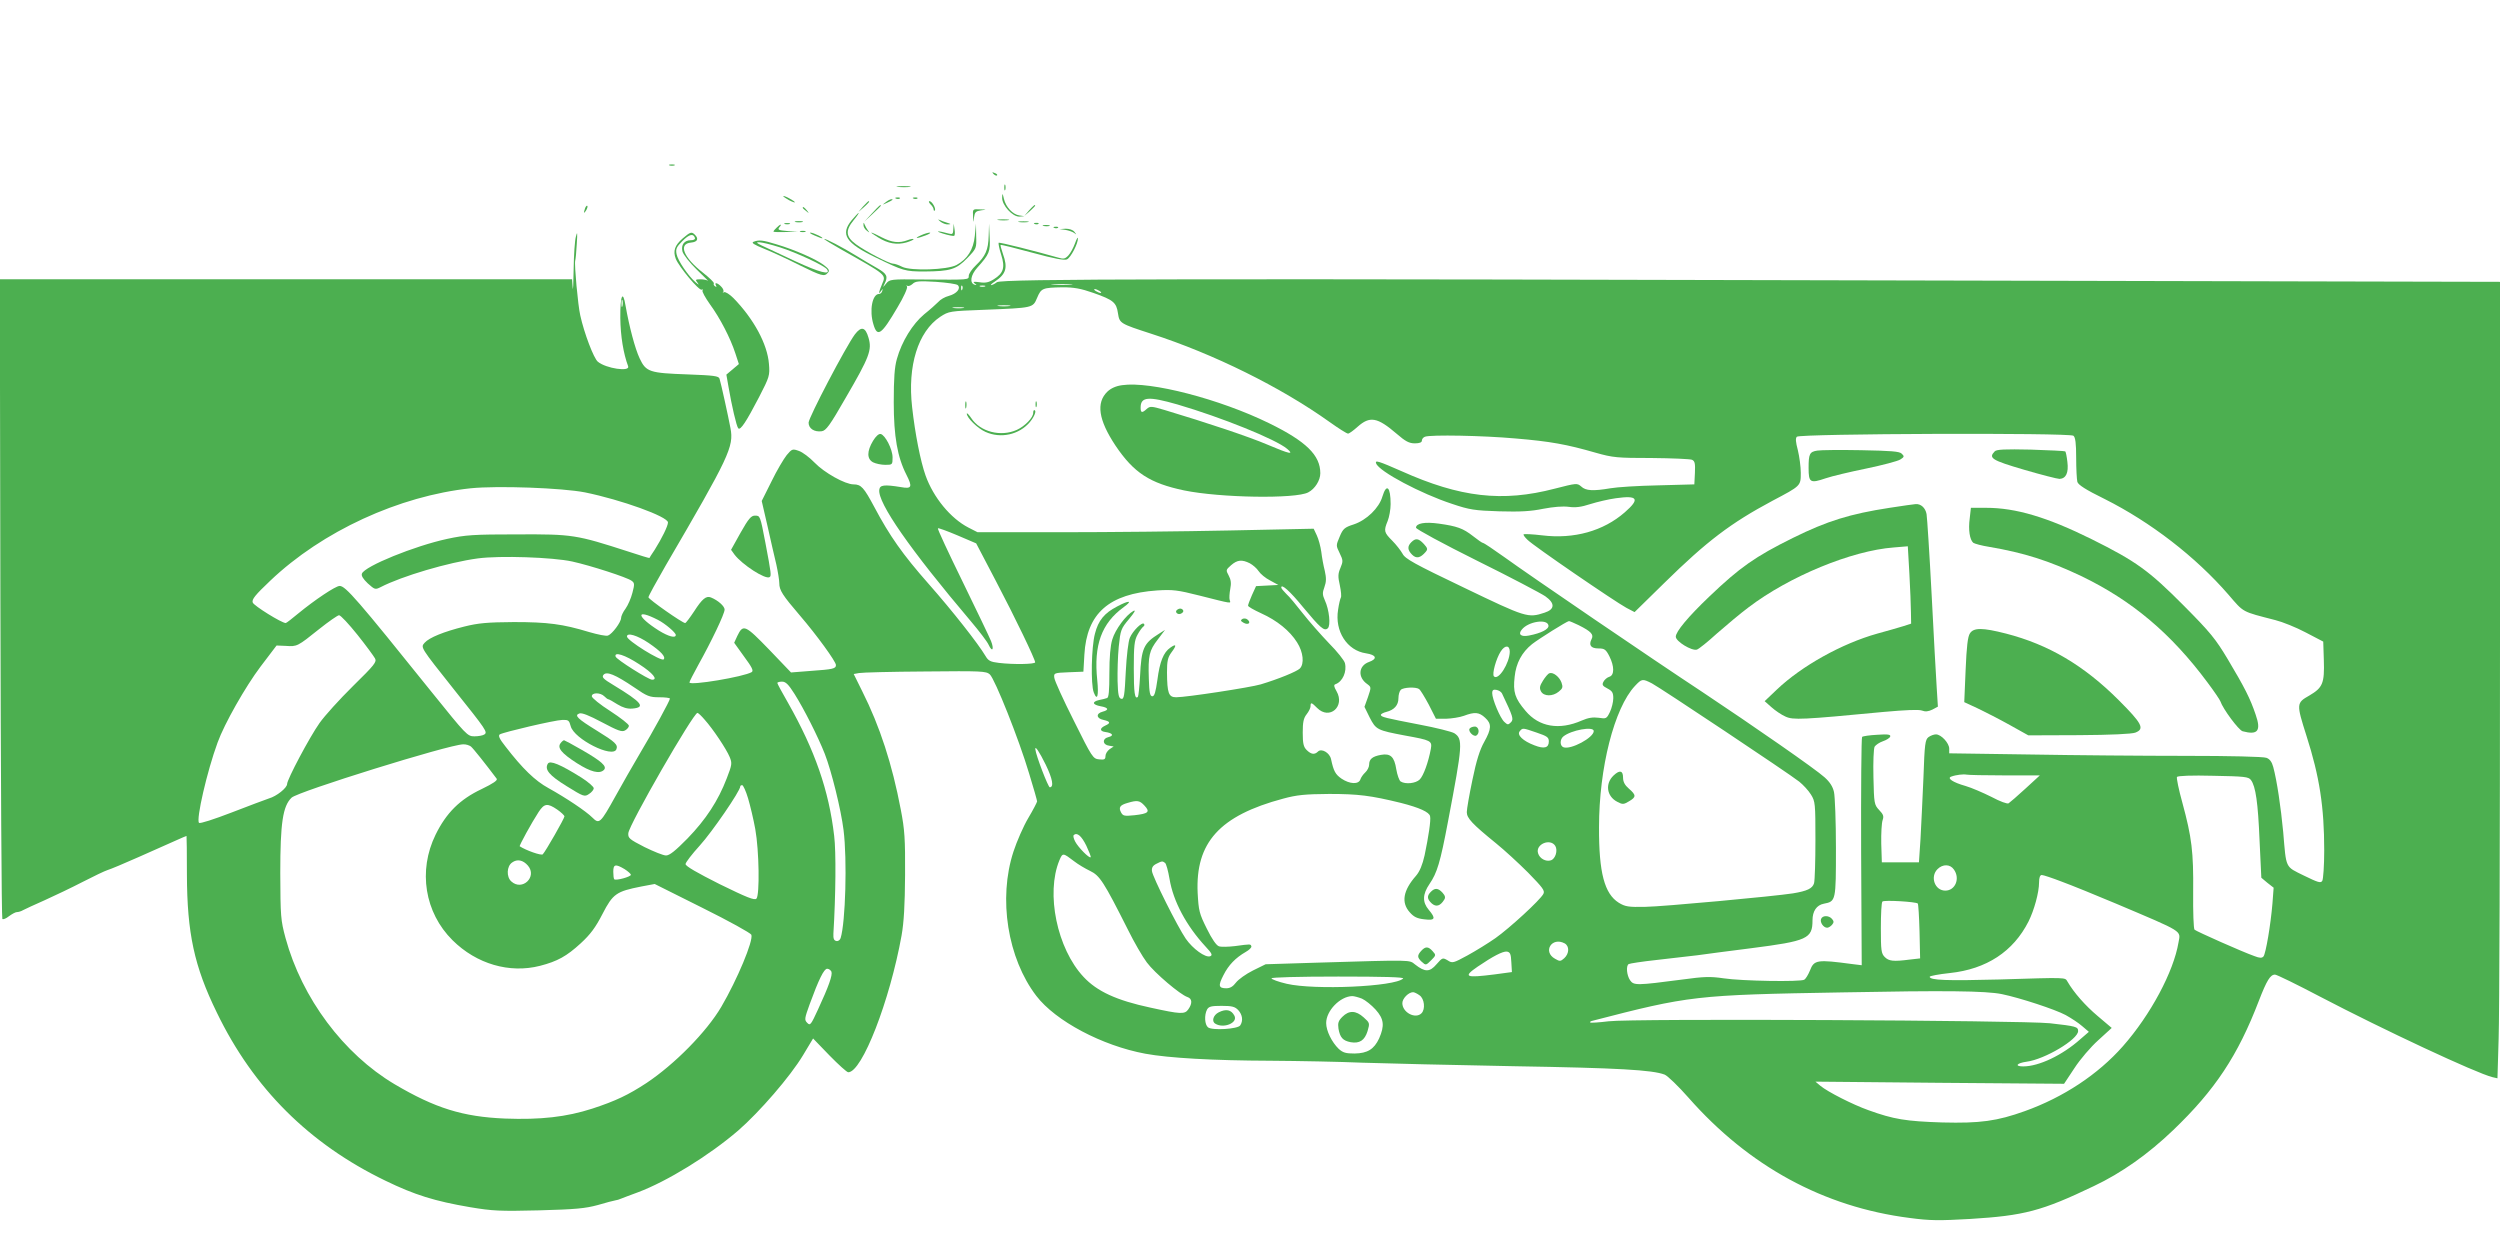 <?xml version="1.0" standalone="no"?>
<!DOCTYPE svg PUBLIC "-//W3C//DTD SVG 20010904//EN"
 "http://www.w3.org/TR/2001/REC-SVG-20010904/DTD/svg10.dtd">
<svg version="1.0" xmlns="http://www.w3.org/2000/svg"
 width="1280pt" height="640pt" viewBox="0 0 1280 640"
 preserveAspectRatio="xMidYMid meet">
<g transform="translate(0,640) scale(0.1,-0.1)"
fill="#4caf50" stroke="none">
<path d="M3428 5553 c6 -2 18 -2 25 0 6 3 1 5 -13 5 -14 0 -19 -2 -12 -5z"/>
<path d="M5087 5509 c7 -7 15 -10 18 -7 3 3 -2 9 -12 12 -14 6 -15 5 -6 -5z"/>
<path d="M5142 5440 c0 -14 2 -19 5 -12 2 6 2 18 0 25 -3 6 -5 1 -5 -13z"/>
<path d="M4598 5443 c18 -2 45 -2 60 0 15 2 0 4 -33 4 -33 0 -45 -2 -27 -4z"/>
<path d="M5131 5388 c-1 -39 53 -98 88 -97 l26 2 -26 4 c-34 5 -69 43 -79 85
-7 31 -8 31 -9 6z"/>
<path d="M4010 5396 c0 -3 14 -12 30 -21 17 -9 30 -13 30 -11 0 3 -13 12 -30
21 -16 9 -30 13 -30 11z"/>
<path d="M4588 5383 c7 -3 16 -2 19 1 4 3 -2 6 -13 5 -11 0 -14 -3 -6 -6z"/>
<path d="M4678 5383 c7 -3 16 -2 19 1 4 3 -2 6 -13 5 -11 0 -14 -3 -6 -6z"/>
<path d="M4534 5364 c-18 -14 -18 -14 6 -3 31 14 36 19 24 19 -6 0 -19 -7 -30
-16z"/>
<path d="M4419 5343 l-24 -28 28 24 c25 23 32 31 24 31 -2 0 -14 -12 -28 -27z"/>
<path d="M4764 5354 c9 -8 16 -20 16 -26 0 -6 3 -9 6 -6 8 9 -14 48 -27 48 -6
0 -3 -7 5 -16z"/>
<path d="M2996 5335 c-9 -26 -7 -32 5 -12 6 10 9 21 6 23 -2 3 -7 -2 -11 -11z"/>
<path d="M4465 5308 l-40 -43 43 40 c23 21 42 40 42 42 0 8 -9 0 -45 -39z"/>
<path d="M5269 5323 l-24 -28 28 24 c15 14 27 26 27 28 0 8 -8 1 -31 -24z"/>
<path d="M4110 5336 c0 -2 8 -10 18 -17 15 -13 16 -12 3 4 -13 16 -21 21 -21
13z"/>
<path d="M4982 5293 c1 -37 1 -37 5 -6 4 27 9 32 36 36 31 4 31 4 -5 5 -38 2
-38 2 -36 -35z"/>
<path d="M4361 5273 c-60 -73 -32 -117 124 -192 140 -68 149 -71 248 -71 133
1 163 10 220 69 47 49 47 50 45 113 l-1 63 -6 -63 c-7 -70 -38 -119 -94 -149
-48 -25 -234 -31 -278 -9 -17 9 -38 16 -46 16 -20 0 -141 63 -190 99 -53 39
-56 70 -12 124 17 20 28 37 25 37 -2 0 -18 -17 -35 -37z"/>
<path d="M4814 5266 c11 -9 29 -16 40 -15 17 1 16 2 -6 9 -14 4 -32 11 -40 15
-7 3 -4 -1 6 -9z"/>
<path d="M5113 5273 c15 -2 37 -2 50 0 12 2 0 4 -28 4 -27 0 -38 -2 -22 -4z"/>
<path d="M4073 5263 c9 -2 25 -2 35 0 9 3 1 5 -18 5 -19 0 -27 -2 -17 -5z"/>
<path d="M5218 5263 c12 -2 32 -2 45 0 12 2 2 4 -23 4 -25 0 -35 -2 -22 -4z"/>
<path d="M4018 5253 c6 -2 18 -2 25 0 6 3 1 5 -13 5 -14 0 -19 -2 -12 -5z"/>
<path d="M4421 5249 c-1 -9 7 -23 17 -30 15 -12 16 -12 6 1 -6 8 -14 22 -17
30 -5 13 -6 12 -6 -1z"/>
<path d="M5298 5253 c7 -3 16 -2 19 1 4 3 -2 6 -13 5 -11 0 -14 -3 -6 -6z"/>
<path d="M3976 5234 c-9 -8 -16 -17 -16 -20 0 -2 28 -3 63 -2 l62 2 -53 3
c-45 4 -52 6 -42 19 17 19 5 18 -14 -2z"/>
<path d="M4881 5226 c-1 -24 -4 -27 -23 -22 -53 15 -78 15 -30 0 29 -9 55 -14
58 -11 3 3 4 18 1 34 l-4 28 -2 -29z"/>
<path d="M5062 5192 c-2 -72 -16 -103 -66 -151 -20 -19 -36 -43 -36 -53 0 -21
5 -21 -235 -19 -165 2 -170 1 -188 -21 -18 -22 -18 -22 -8 -1 19 38 12 51 -36
79 -27 15 -75 44 -108 64 -68 42 -165 93 -165 86 0 -2 37 -25 83 -51 241 -136
234 -130 213 -180 -18 -43 -20 -56 -5 -35 9 13 10 13 6 0 -2 -8 -9 -15 -16
-15 -35 0 -51 -85 -29 -156 20 -68 41 -53 123 87 32 53 53 100 49 107 -4 6 -3
9 1 4 5 -4 17 0 27 9 15 15 33 16 120 11 56 -4 106 -11 112 -17 17 -17 -6 -44
-46 -55 -20 -5 -44 -19 -54 -31 -11 -11 -43 -40 -72 -63 -59 -49 -115 -139
-140 -229 -12 -42 -16 -99 -16 -222 0 -175 19 -281 65 -371 32 -63 27 -73 -28
-63 -86 14 -108 11 -111 -13 -10 -66 158 -307 468 -673 44 -52 86 -107 92
-122 19 -40 29 -23 12 20 -8 20 -74 157 -146 305 -72 147 -129 269 -126 272 2
3 48 -14 100 -36 l96 -41 100 -191 c102 -194 202 -403 202 -418 0 -10 -111
-12 -186 -3 -43 5 -54 11 -68 35 -38 64 -170 232 -291 369 -134 152 -200 246
-279 395 -53 99 -67 115 -106 115 -43 0 -150 60 -199 111 -26 27 -62 54 -80
60 -33 12 -36 11 -63 -21 -15 -19 -51 -79 -78 -135 l-50 -100 30 -130 c16 -71
36 -160 45 -196 8 -37 15 -80 15 -95 0 -36 16 -61 106 -166 85 -99 184 -235
184 -253 0 -19 -16 -22 -128 -30 l-102 -8 -112 117 c-123 127 -133 132 -163
70 l-16 -35 51 -71 c40 -54 49 -72 39 -79 -39 -24 -319 -71 -319 -53 0 5 21
45 45 89 67 120 135 262 135 284 0 17 -33 47 -70 62 -24 10 -45 -7 -86 -71
-22 -33 -42 -60 -46 -60 -14 0 -188 122 -188 132 0 6 40 79 88 162 327 560
350 609 332 704 -11 59 -49 232 -56 253 -4 14 -29 17 -162 22 -196 7 -214 12
-247 82 -24 51 -53 162 -72 269 -14 85 -28 53 -27 -62 1 -93 16 -183 40 -247
12 -30 -113 -12 -155 23 -21 17 -70 146 -90 237 -12 51 -31 262 -26 280 2 6 6
44 8 85 4 59 3 68 -4 40 -6 -19 -11 -96 -12 -170 -1 -74 -3 -116 -5 -92 l-3
42 -1465 0 -1465 0 3 -1634 c2 -899 6 -1637 10 -1641 4 -4 19 2 34 14 15 11
33 21 40 21 8 0 22 4 32 10 9 5 59 28 111 51 51 23 139 65 195 94 56 29 113
56 126 60 14 4 86 34 160 67 74 33 159 71 189 84 29 13 54 24 56 24 1 0 2 -89
2 -198 1 -299 37 -469 153 -706 188 -389 474 -673 863 -861 150 -73 253 -105
435 -136 114 -19 151 -21 352 -16 188 5 237 10 300 27 41 12 82 23 90 24 8 1
22 5 30 9 8 3 46 18 85 32 150 56 365 188 515 317 109 95 266 276 332 386 l51
85 84 -87 c46 -47 89 -86 96 -86 71 0 213 367 273 700 12 68 17 156 18 310 1
185 -2 232 -22 335 -44 232 -107 426 -197 605 l-44 89 27 5 c15 3 167 7 338 8
290 3 313 2 332 -15 26 -24 149 -332 201 -507 23 -74 41 -139 41 -143 0 -4
-20 -43 -45 -85 -25 -42 -59 -120 -76 -172 -79 -241 -30 -547 117 -739 99
-129 337 -255 558 -296 119 -22 346 -35 641 -36 143 -1 355 -5 470 -10 116 -4
464 -12 775 -18 537 -9 710 -19 773 -43 15 -6 70 -59 122 -118 309 -351 692
-560 1133 -616 104 -14 151 -14 310 -5 275 17 365 40 632 168 142 67 280 165
407 287 214 205 331 382 438 661 41 106 59 135 83 135 9 0 113 -51 231 -113
321 -168 798 -391 882 -412 l26 -6 6 203 c4 112 7 1029 7 2039 l0 1836 -2582
6 c-4186 11 -5091 10 -5114 -8 -10 -8 -23 -14 -29 -15 -5 0 2 8 18 18 58 39
68 70 42 142 -8 24 -14 45 -12 46 2 2 75 -16 163 -40 113 -31 164 -40 177 -34
20 10 57 82 56 108 0 8 -7 -3 -15 -26 -8 -22 -23 -50 -34 -62 -17 -18 -25 -19
-52 -11 -119 34 -301 80 -305 76 -2 -3 3 -30 13 -61 21 -66 12 -95 -38 -126
-25 -16 -43 -20 -73 -15 -30 4 -36 3 -25 -6 12 -8 12 -10 1 -7 -28 8 -22 49
13 88 62 69 67 82 63 156 l-3 69 -2 -63z m421 -249 c-23 -2 -64 -2 -90 0 -26
2 -7 3 42 3 50 0 71 -1 48 -3z m-556 -25 c-3 -8 -6 -5 -6 6 -1 11 2 17 5 13 3
-3 4 -12 1 -19z m116 15 c-7 -2 -19 -2 -25 0 -7 3 -2 5 12 5 14 0 19 -2 13 -5z
m556 -33 c102 -36 117 -49 125 -104 8 -52 11 -53 171 -105 319 -103 664 -274
913 -452 45 -32 87 -59 94 -59 6 0 28 16 49 35 63 56 101 49 200 -36 45 -39
64 -49 93 -49 24 0 36 5 36 14 0 8 7 17 16 20 29 11 297 6 464 -9 178 -15 261
-30 410 -73 88 -25 110 -27 285 -27 105 -1 198 -5 208 -9 15 -7 17 -19 15 -67
l-3 -59 -185 -5 c-102 -2 -212 -9 -245 -15 -88 -15 -126 -13 -149 9 -21 18
-23 18 -136 -11 -268 -70 -484 -45 -785 90 -116 51 -137 58 -129 39 15 -41
230 -155 389 -207 89 -30 115 -34 242 -38 107 -3 161 0 224 13 53 10 100 14
131 10 35 -5 64 -1 110 14 35 11 94 25 131 30 113 16 125 -3 46 -72 -110 -96
-260 -138 -423 -118 -50 6 -92 8 -95 5 -3 -2 6 -15 20 -28 29 -30 447 -316
506 -348 l42 -22 153 150 c217 213 338 305 553 420 146 77 145 76 145 143 0
31 -7 83 -15 116 -11 42 -13 61 -5 69 16 16 1397 21 1416 5 10 -8 14 -39 14
-113 0 -55 3 -111 6 -123 4 -15 42 -40 140 -88 235 -118 465 -295 634 -490 80
-93 66 -85 240 -130 36 -9 106 -37 155 -63 l90 -47 3 -94 c4 -120 -6 -142 -74
-182 -67 -38 -67 -42 -15 -206 67 -209 91 -364 91 -588 0 -77 -5 -147 -10
-155 -8 -13 -22 -8 -94 27 -97 48 -90 33 -106 223 -12 126 -32 263 -51 333 -7
26 -18 41 -35 47 -15 6 -190 10 -412 10 -213 0 -573 3 -799 7 l-413 6 0 24 c0
28 -41 73 -68 73 -10 0 -27 -6 -38 -14 -17 -13 -20 -33 -26 -208 -5 -106 -11
-247 -15 -313 l-8 -120 -95 0 -95 0 -3 96 c-1 52 2 106 7 120 7 20 4 29 -18
52 -25 27 -26 33 -29 167 -2 79 1 147 6 157 6 9 25 22 43 28 18 6 35 17 37 24
3 10 -11 13 -66 9 -39 -2 -74 -7 -78 -11 -4 -4 -6 -269 -5 -588 l3 -581 -49 6
c-179 24 -195 22 -216 -33 -9 -22 -22 -43 -29 -47 -18 -12 -322 -7 -413 7 -68
10 -101 9 -210 -6 -236 -31 -250 -31 -269 -4 -17 25 -22 74 -7 83 5 3 69 13
143 21 73 8 167 19 208 24 41 6 165 22 275 36 289 37 315 49 315 143 0 47 21
78 58 85 62 12 62 14 62 285 0 136 -5 265 -10 287 -6 27 -21 51 -48 75 -46 42
-363 262 -626 437 -254 167 -886 598 -1013 690 -56 40 -105 73 -110 73 -4 0
-27 16 -51 35 -51 40 -82 51 -175 64 -72 10 -117 2 -117 -21 0 -7 140 -83 311
-168 172 -85 329 -168 351 -183 51 -36 49 -67 -4 -84 -85 -28 -94 -25 -412
128 -255 122 -302 148 -315 174 -9 16 -33 47 -53 67 -42 42 -44 50 -23 101 8
20 15 59 15 86 0 89 -21 108 -42 39 -17 -59 -81 -121 -147 -143 -47 -15 -55
-22 -72 -63 -19 -45 -19 -45 0 -84 18 -37 18 -42 4 -76 -13 -30 -13 -45 -3
-89 6 -29 9 -57 5 -63 -3 -5 -10 -33 -14 -62 -18 -110 46 -209 143 -223 53 -8
60 -28 16 -44 -55 -19 -60 -79 -9 -114 20 -15 20 -16 3 -66 l-18 -50 27 -55
c32 -62 38 -65 181 -92 133 -24 139 -27 132 -68 -13 -70 -38 -138 -57 -157
-20 -20 -73 -26 -98 -10 -7 5 -17 33 -22 62 -10 65 -30 83 -79 74 -44 -8 -60
-22 -60 -50 0 -12 -9 -30 -20 -40 -11 -10 -22 -26 -25 -36 -9 -26 -54 -24 -96
4 -32 22 -41 39 -54 100 -7 33 -49 57 -67 39 -17 -17 -35 -15 -58 8 -16 16
-20 33 -20 89 0 53 4 74 20 94 11 14 20 32 20 41 0 22 5 20 34 -9 63 -63 144
8 99 86 -14 24 -15 33 -5 36 36 13 59 64 48 108 -3 13 -40 60 -82 102 -41 43
-102 112 -134 153 -32 41 -69 86 -84 99 -14 14 -26 28 -26 33 0 21 45 -19 111
-100 89 -107 109 -125 127 -109 16 13 8 95 -15 144 -12 27 -13 38 -2 67 10 28
10 46 2 83 -7 27 -15 71 -18 98 -4 28 -14 65 -23 84 l-16 34 -430 -9 c-237 -5
-624 -9 -861 -9 l-430 0 -47 24 c-91 47 -179 154 -219 266 -26 73 -54 215 -69
351 -24 211 30 386 144 462 45 29 47 29 228 36 248 10 246 9 268 61 21 50 28
52 130 54 59 0 93 -6 159 -29z m31 10 c8 -5 11 -10 5 -10 -5 0 -17 5 -25 10
-8 5 -10 10 -5 10 6 0 17 -5 25 -10z m-2443 -77 c-3 -10 -5 -4 -5 12 0 17 2
24 5 18 2 -7 2 -21 0 -30z m1981 0 c-16 -2 -40 -2 -55 0 -16 2 -3 4 27 4 30 0
43 -2 28 -4z m-235 -10 c-13 -2 -35 -2 -50 0 -16 2 -5 4 22 4 28 0 40 -2 28
-4z m-1938 -944 c186 -38 425 -124 425 -154 0 -18 -31 -81 -68 -140 -15 -22
-27 -41 -27 -42 -1 -1 -48 13 -105 32 -272 88 -288 90 -570 89 -226 0 -267 -3
-360 -23 -167 -36 -423 -140 -437 -178 -4 -11 6 -27 30 -50 36 -32 38 -33 66
-19 108 56 348 127 498 147 113 15 383 6 483 -16 95 -21 280 -81 303 -98 16
-11 17 -17 5 -62 -7 -28 -23 -64 -35 -81 -13 -17 -23 -39 -23 -48 0 -21 -45
-82 -67 -90 -9 -4 -52 5 -97 18 -135 41 -211 51 -386 51 -135 -1 -181 -5 -253
-23 -104 -26 -179 -56 -203 -83 -21 -24 -23 -21 151 -240 167 -209 173 -218
154 -230 -8 -5 -30 -9 -50 -9 -36 0 -41 6 -220 228 -379 472 -440 542 -470
542 -21 0 -128 -72 -212 -141 -32 -27 -61 -49 -64 -49 -21 0 -164 89 -169 105
-6 16 13 39 90 112 266 253 659 434 1026 473 138 14 468 2 585 -21z m3404
-363 c15 -8 36 -26 45 -40 9 -14 35 -36 59 -48 l42 -23 -57 -3 -57 -3 -21 -46
c-11 -25 -20 -49 -20 -54 0 -5 30 -22 67 -39 82 -37 147 -90 184 -149 32 -50
38 -110 14 -134 -15 -15 -110 -54 -200 -81 -54 -16 -381 -66 -433 -66 -39 0
-46 21 -47 127 0 59 4 77 23 103 28 37 25 46 -6 24 -35 -24 -54 -72 -66 -164
-9 -63 -15 -85 -26 -85 -12 0 -16 19 -18 90 -4 119 2 144 46 201 l37 49 -30
-19 c-80 -50 -91 -74 -98 -219 -3 -55 -8 -101 -11 -105 -16 -15 -21 21 -21
146 0 115 3 143 19 172 10 19 24 38 30 42 6 4 7 10 3 14 -10 11 -57 -36 -72
-71 -8 -17 -17 -95 -21 -173 -6 -124 -9 -143 -23 -140 -13 3 -17 20 -19 90 -1
47 1 127 6 177 9 86 11 92 53 142 28 34 36 48 22 41 -38 -21 -93 -95 -108
-146 -10 -32 -15 -93 -15 -173 0 -90 -3 -125 -12 -127 -7 -3 -25 -7 -40 -10
-39 -9 -35 -24 7 -32 41 -7 45 -19 10 -28 -35 -9 -32 -35 5 -42 35 -8 38 -16
9 -29 -30 -14 -29 -29 1 -33 37 -5 45 -19 15 -26 -33 -8 -30 -40 4 -44 l23 -4
-21 -14 c-12 -9 -21 -24 -21 -35 0 -17 -6 -20 -32 -17 -32 3 -36 9 -130 198
-54 107 -99 206 -100 220 -3 24 -1 25 73 28 l76 3 5 87 c12 212 126 312 373
329 80 5 104 2 215 -26 174 -44 162 -42 156 -23 -3 9 -1 35 3 57 6 29 3 48 -8
68 -15 28 -15 29 12 53 32 28 56 30 96 10z m-3030 -290 c37 -19 91 -65 91 -77
0 -18 -37 -8 -86 22 -117 74 -122 115 -5 55z m-1539 -76 c44 -55 84 -110 90
-121 10 -18 -2 -33 -113 -142 -68 -67 -145 -152 -171 -189 -51 -72 -166 -289
-166 -312 0 -20 -54 -63 -93 -74 -18 -6 -103 -38 -191 -72 -91 -35 -162 -58
-167 -53 -16 16 41 264 95 411 35 97 143 287 220 389 l82 108 48 -2 c57 -4 59
-3 170 86 49 39 95 71 102 71 8 0 50 -45 94 -100z m6098 48 c4 -19 -37 -40
-100 -52 -41 -8 -57 6 -36 31 33 41 130 56 136 21z m155 1 c64 -32 78 -48 66
-71 -16 -31 -4 -48 35 -48 31 0 38 -5 56 -40 26 -52 26 -97 0 -105 -11 -3 -25
-15 -30 -25 -9 -16 -5 -22 20 -35 25 -13 30 -22 30 -50 0 -19 -8 -51 -17 -70
-17 -35 -19 -36 -58 -30 -29 4 -54 0 -86 -14 -116 -51 -219 -33 -288 49 -55
65 -65 96 -56 175 7 70 37 125 89 167 36 28 178 117 189 118 4 0 27 -10 50
-21z m-4762 -91 c63 -43 89 -71 77 -84 -13 -12 -188 97 -188 117 0 22 53 6
111 -33z m4409 -45 c-1 -58 -58 -149 -81 -126 -11 11 11 91 35 128 22 34 46
32 46 -2z m-4457 -64 c70 -45 98 -80 65 -79 -19 1 -181 103 -186 118 -9 27 48
9 121 -39z m-25 -119 c65 -45 78 -50 127 -50 30 0 55 -3 55 -7 0 -10 -85 -166
-155 -283 -34 -58 -90 -155 -124 -217 -77 -139 -83 -144 -118 -109 -33 33
-135 101 -225 151 -68 37 -133 100 -220 213 -32 40 -38 56 -29 62 21 12 281
73 320 74 31 1 35 -2 43 -32 17 -66 216 -166 234 -118 9 23 -6 37 -100 95 -99
61 -117 78 -90 88 13 5 50 -10 116 -45 81 -43 102 -51 118 -42 11 6 20 17 20
24 0 8 -43 41 -95 75 -52 33 -95 68 -95 76 0 20 44 20 64 0 8 -8 17 -15 20
-15 4 0 25 -12 47 -26 28 -17 51 -24 76 -22 71 6 51 31 -97 121 -52 31 -60 40
-50 52 16 19 59 2 158 -65z m5210 21 c42 -22 698 -459 754 -503 20 -16 47 -45
60 -66 22 -35 23 -46 23 -232 0 -107 -3 -207 -7 -222 -8 -27 -35 -40 -108 -52
-95 -15 -668 -68 -755 -69 -88 -2 -104 1 -137 21 -73 46 -102 153 -101 387 0
303 78 610 184 723 35 37 38 38 87 13z m-4390 -54 c48 -76 120 -218 155 -307
34 -87 83 -285 96 -390 19 -151 10 -473 -15 -553 -3 -10 -13 -17 -22 -15 -13
3 -16 13 -15 38 12 196 14 420 4 500 -27 233 -99 439 -236 681 -30 52 -55 98
-55 102 0 4 11 7 24 7 19 0 33 -14 64 -63z m3198 25 c6 -4 28 -40 49 -79 l37
-73 52 0 c28 1 69 7 91 15 56 21 78 19 109 -10 34 -31 33 -56 -5 -124 -22 -39
-40 -95 -60 -193 -16 -76 -29 -151 -29 -166 0 -31 27 -60 150 -160 41 -33 115
-101 164 -150 75 -77 87 -92 78 -109 -17 -32 -173 -175 -245 -226 -37 -26
-102 -66 -144 -89 -72 -39 -77 -41 -101 -25 -26 15 -27 14 -57 -20 -35 -41
-59 -41 -110 -1 -31 24 -5 24 -507 9 l-258 -8 -65 -32 c-36 -18 -75 -46 -87
-62 -15 -20 -30 -29 -49 -29 -40 0 -43 13 -15 67 26 52 62 89 114 119 18 10
31 23 29 29 -4 12 -3 12 -84 1 -34 -4 -71 -5 -82 -1 -13 4 -36 37 -62 90 -39
78 -42 92 -47 183 -12 258 112 396 438 483 70 19 111 23 235 24 149 0 213 -8
368 -46 94 -24 145 -47 149 -68 5 -20 -8 -104 -28 -200 -11 -49 -25 -83 -44
-105 -66 -75 -77 -137 -32 -187 21 -24 38 -32 75 -36 55 -7 60 4 22 49 -33 39
-32 79 4 132 39 57 55 109 95 321 75 394 77 421 32 451 -14 8 -93 28 -178 44
-176 34 -198 39 -198 50 0 4 12 11 28 15 40 10 62 34 62 70 0 17 5 36 12 43
13 13 77 16 94 4z m424 -22 c57 -119 61 -133 46 -148 -14 -14 -17 -14 -34 2
-21 19 -62 116 -62 148 0 14 6 19 21 16 12 -2 25 -10 29 -18z m-4082 -135 c43
-48 111 -150 128 -191 13 -32 12 -39 -15 -109 -44 -115 -107 -211 -201 -308
-63 -64 -92 -87 -110 -87 -14 0 -63 20 -110 43 -78 40 -85 46 -83 71 3 43 333
616 354 616 4 0 21 -16 37 -35z m4260 -66 c53 -18 62 -24 62 -45 0 -33 -23
-40 -74 -20 -58 22 -91 53 -75 72 15 18 14 18 87 -7z m292 8 c0 -34 -118 -97
-155 -83 -19 7 -19 40 -1 55 40 33 156 54 156 28z m-5749 -79 c13 -11 74 -88
132 -165 6 -8 -17 -24 -77 -53 -112 -53 -181 -122 -236 -234 -90 -184 -56
-398 87 -540 123 -122 292 -171 448 -131 89 23 136 49 208 115 50 46 76 81
112 151 53 103 71 115 198 140 l69 13 244 -122 c135 -67 247 -129 251 -138 11
-30 -72 -229 -154 -369 -76 -129 -239 -294 -383 -390 -93 -61 -158 -92 -277
-131 -133 -43 -265 -58 -448 -51 -215 9 -357 53 -565 176 -261 155 -474 440
-558 748 -25 93 -26 110 -27 333 0 257 13 343 58 386 32 31 803 271 878 273
14 1 32 -5 40 -11z m2943 -93 c35 -72 43 -115 21 -116 -8 -1 -71 163 -74 194
-3 23 20 -11 53 -78z m4909 -55 l181 0 -73 -67 c-41 -38 -80 -71 -87 -76 -7
-4 -43 9 -88 33 -42 21 -102 47 -133 56 -64 18 -97 40 -72 48 24 9 63 13 77
10 8 -2 95 -4 195 -4z m1262 -24 c24 -32 36 -116 44 -310 l9 -190 31 -26 32
-25 -6 -80 c-9 -109 -34 -257 -46 -272 -8 -9 -19 -9 -47 2 -60 21 -296 126
-306 135 -5 5 -8 91 -7 192 2 207 -7 280 -55 457 -19 68 -31 128 -28 133 4 6
76 9 186 6 161 -3 181 -5 193 -22z m-7695 -93 c11 -37 28 -108 37 -158 20
-111 23 -338 6 -356 -10 -10 -49 6 -188 74 -115 58 -175 92 -175 103 0 8 33
51 73 95 62 68 207 279 207 302 0 4 4 7 10 7 5 0 19 -30 30 -67z m2030 -38
c30 -32 20 -41 -52 -49 -51 -5 -58 -4 -68 14 -14 26 -6 38 33 49 50 15 62 13
87 -14z m-3007 -20 c20 -14 37 -30 37 -35 0 -10 -97 -180 -111 -194 -7 -8 -86
20 -118 41 -4 2 61 121 97 176 29 44 45 46 95 12z m2709 -185 c14 -30 25 -57
22 -59 -7 -7 -64 51 -79 80 -8 15 -11 29 -8 33 17 16 40 -3 65 -54z m2401 -1
c14 -23 1 -67 -23 -74 -25 -8 -57 9 -65 36 -15 46 62 79 88 38z m-2463 -79
c19 -15 56 -37 81 -49 50 -24 70 -55 194 -301 31 -63 75 -139 97 -168 40 -54
171 -165 208 -177 24 -8 26 -32 4 -63 -18 -26 -39 -25 -194 9 -173 37 -273 83
-342 157 -136 145 -194 428 -124 597 17 40 18 39 76 -5z m-2797 -22 c49 -57
-29 -132 -85 -81 -26 23 -24 78 4 97 26 19 56 13 81 -16z m3262 14 c6 -4 16
-41 23 -82 19 -115 86 -240 185 -347 33 -35 36 -44 23 -49 -24 -9 -89 38 -125
90 -42 61 -170 317 -173 346 -2 17 4 28 22 37 29 15 32 15 45 5z m-2767 -32
c17 -11 32 -24 32 -29 0 -10 -76 -31 -85 -23 -3 3 -5 20 -5 39 0 38 11 41 58
13z m6806 -2 c33 -46 7 -108 -44 -108 -54 0 -79 71 -40 110 27 27 65 26 84 -2z
m552 -62 c49 -18 175 -69 279 -113 349 -148 330 -136 319 -198 -25 -150 -143
-371 -285 -532 -127 -144 -304 -261 -502 -332 -142 -51 -229 -63 -422 -58
-187 6 -249 16 -379 63 -79 28 -209 94 -246 125 l-25 21 637 -6 636 -5 53 80
c29 45 84 109 122 143 l69 63 -72 61 c-64 54 -122 120 -155 177 -13 21 3 21
-351 10 -266 -7 -354 -4 -354 14 0 4 46 13 103 19 188 20 325 110 403 264 29
58 54 149 54 200 0 25 5 38 14 38 7 0 53 -15 102 -34z m-737 -112 c3 -3 7 -68
9 -143 l3 -138 -53 -6 c-85 -11 -107 -8 -128 13 -18 18 -20 33 -20 148 0 71 3
132 8 136 8 9 172 -1 181 -10z m-1808 -204 c25 -14 24 -52 -2 -76 -19 -17 -23
-17 -47 -3 -65 36 -17 114 49 79z m-273 -96 l3 -51 -89 -12 c-150 -19 -163
-13 -86 40 78 53 128 79 149 77 17 -3 21 -12 23 -54z m-3481 -49 c6 -18 -13
-73 -69 -194 -36 -78 -40 -84 -55 -68 -15 15 -14 22 12 94 47 129 74 183 90
183 9 0 18 -7 22 -15z m2927 -35 c-42 -42 -454 -60 -596 -27 -43 10 -78 23
-78 28 0 5 137 9 342 9 232 0 339 -3 332 -10z m3066 -80 c92 -19 272 -78 326
-107 29 -16 67 -41 85 -57 l34 -29 -44 -38 c-92 -82 -212 -139 -292 -139 -46
0 -34 17 17 24 93 12 264 114 264 157 0 22 -11 25 -145 40 -145 15 -2143 25
-2259 10 -49 -6 -92 -9 -94 -6 -3 2 1 6 9 8 499 129 526 133 1284 146 521 10
733 8 815 -9z m-2982 -6 c25 -17 31 -71 10 -92 -31 -31 -98 4 -98 52 0 24 32
56 55 56 6 0 21 -7 33 -16z m-295 -17 c18 -8 49 -33 70 -56 43 -48 47 -82 18
-148 -26 -55 -59 -76 -126 -77 -44 0 -59 4 -81 24 -35 34 -64 92 -64 132 0 63
71 136 133 138 10 0 32 -6 50 -13z m-633 -59 c21 -23 26 -54 10 -78 -12 -19
-144 -27 -165 -10 -17 14 -20 62 -5 91 9 16 22 19 75 19 53 0 68 -4 85 -22z"/>
<path d="M5746 4428 c-32 -4 -58 -16 -76 -33 -59 -57 -46 -145 41 -276 94
-140 176 -193 352 -230 185 -38 571 -44 635 -10 35 18 62 62 62 98 0 92 -72
163 -262 256 -253 124 -608 216 -752 195z m283 -99 c225 -66 503 -178 561
-227 38 -32 13 -27 -102 22 -91 39 -309 112 -526 177 -67 20 -74 20 -91 5 -24
-22 -31 -20 -31 7 0 56 39 59 189 16z"/>
<path d="M4942 4325 c0 -16 2 -22 5 -12 2 9 2 23 0 30 -3 6 -5 -1 -5 -18z"/>
<path d="M5302 4330 c0 -14 2 -19 5 -12 2 6 2 18 0 25 -3 6 -5 1 -5 -13z"/>
<path d="M5290 4286 c0 -24 -42 -68 -84 -87 -82 -37 -187 -10 -233 60 -13 19
-23 29 -23 23 0 -21 55 -75 95 -93 78 -36 173 -15 228 50 24 29 36 61 22 61
-3 0 -5 -6 -5 -14z"/>
<path d="M9305 4093 c-40 -6 -45 -17 -45 -89 0 -75 8 -80 87 -53 32 11 125 33
208 50 82 17 161 38 174 46 21 13 22 17 8 30 -11 12 -54 15 -208 18 -107 2
-207 1 -224 -2z"/>
<path d="M10213 4089 c-33 -34 -17 -45 150 -94 89 -26 171 -47 182 -47 33 2
47 31 40 87 -3 27 -8 52 -11 54 -2 2 -81 6 -176 9 -134 3 -176 1 -185 -9z"/>
<path d="M9675 3800 c-202 -31 -319 -67 -495 -154 -194 -96 -272 -151 -429
-301 -109 -104 -171 -179 -171 -205 0 -24 82 -74 108 -66 10 3 56 40 102 82
47 41 119 102 162 134 209 159 529 291 744 307 l72 6 8 -139 c4 -77 8 -166 8
-198 l1 -59 -40 -13 c-22 -7 -82 -24 -133 -38 -182 -51 -388 -166 -515 -287
l-62 -59 35 -31 c19 -17 51 -39 72 -48 39 -18 84 -16 503 24 112 10 179 13
195 7 18 -7 33 -5 54 5 l28 15 -6 96 c-4 54 -15 268 -26 477 -11 209 -23 395
-26 413 -6 32 -29 53 -56 51 -7 0 -67 -9 -133 -19z"/>
<path d="M10085 3746 c-8 -59 0 -109 18 -125 7 -5 44 -15 82 -21 177 -30 306
-71 470 -149 260 -125 461 -294 648 -546 33 -44 62 -87 65 -95 14 -41 94 -148
114 -154 78 -21 96 2 67 85 -28 83 -56 138 -143 284 -63 105 -89 137 -226 275
-178 179 -243 226 -470 339 -228 113 -389 161 -541 161 l-78 0 -6 -54z"/>
<path d="M7226 3624 c-21 -21 -20 -40 4 -64 22 -22 43 -17 70 15 11 13 9 19
-10 40 -27 29 -42 31 -64 9z"/>
<path d="M10086 3157 c-11 -16 -17 -67 -22 -187 l-7 -165 69 -32 c38 -18 112
-56 164 -85 l95 -53 260 1 c162 1 270 6 288 13 49 19 35 46 -85 166 -179 179
-360 285 -577 341 -121 31 -166 31 -185 1z"/>
<path d="M9324 1695 c-7 -17 12 -45 31 -45 7 0 18 7 25 15 10 12 10 18 0 30
-16 19 -49 19 -56 0z"/>
<path d="M5720 3295 c-66 -34 -97 -72 -114 -140 -18 -67 -22 -259 -6 -300 18
-47 26 -18 18 62 -19 181 22 292 136 375 47 34 28 36 -34 3z"/>
<path d="M6030 3280 c-10 -6 -11 -13 -5 -19 6 -6 16 -7 25 -1 10 6 11 13 5 19
-6 6 -16 7 -25 1z"/>
<path d="M6361 3231 c-11 -7 -9 -11 7 -20 24 -13 39 1 19 17 -7 6 -18 7 -26 3z"/>
<path d="M7933 2953 c-7 -2 -22 -20 -33 -38 -17 -27 -19 -38 -10 -55 14 -26
60 -27 91 -1 20 16 22 23 14 46 -11 30 -43 55 -62 48z"/>
<path d="M2871 2596 c-20 -24 3 -52 82 -103 72 -46 117 -57 139 -35 18 18 -13
45 -112 102 -48 28 -90 50 -92 50 -3 0 -11 -6 -17 -14z"/>
<path d="M2805 2490 c-18 -30 7 -60 96 -115 87 -54 92 -56 115 -40 13 8 24 22
24 29 0 8 -28 32 -62 54 -110 69 -162 90 -173 72z"/>
<path d="M8262 2430 c-45 -42 -36 -107 18 -135 28 -15 33 -14 60 2 38 22 38
32 0 65 -21 18 -30 35 -30 57 0 36 -17 40 -48 11z"/>
<path d="M7524 2669 c-8 -14 21 -43 35 -35 19 12 13 46 -8 46 -11 0 -23 -5
-27 -11z"/>
<path d="M7326 1834 c-21 -21 -20 -37 5 -60 22 -19 43 -13 63 19 8 12 5 21 -8
36 -23 25 -39 26 -60 5z"/>
<path d="M7277 1532 c-22 -24 -21 -35 3 -57 20 -18 21 -18 47 8 26 26 26 27 8
47 -22 25 -37 25 -58 2z"/>
<path d="M6873 1194 c-21 -21 -24 -32 -20 -61 8 -45 22 -61 62 -69 46 -8 72 9
87 57 12 41 11 42 -20 70 -40 36 -75 37 -109 3z"/>
<path d="M6240 1217 c-28 -14 -38 -46 -18 -58 42 -27 118 4 98 41 -16 30 -42
36 -80 17z"/>
<path d="M5343 5243 c9 -2 23 -2 30 0 6 3 -1 5 -18 5 -16 0 -22 -2 -12 -5z"/>
<path d="M5398 5233 c7 -3 16 -2 19 1 4 3 -2 6 -13 5 -11 0 -14 -3 -6 -6z"/>
<path d="M5455 5223 c17 -3 37 -10 45 -16 13 -10 13 -10 1 6 -8 10 -25 16 -45
16 l-31 -2 30 -4z"/>
<path d="M4098 5213 c6 -2 18 -2 25 0 6 3 1 5 -13 5 -14 0 -19 -2 -12 -5z"/>
<path d="M3495 5179 c-41 -36 -50 -64 -35 -104 16 -41 120 -166 133 -158 5 3
7 2 4 -4 -4 -5 14 -37 38 -71 52 -71 105 -174 130 -251 l18 -55 -32 -27 -32
-27 11 -63 c16 -94 41 -203 50 -212 11 -12 41 34 106 159 54 105 56 111 51
171 -8 101 -77 229 -181 336 -21 21 -42 34 -49 31 -7 -4 -9 -3 -4 1 4 5 0 17
-10 27 -18 20 -38 25 -27 6 4 -7 3 -8 -5 -4 -6 4 -9 11 -6 15 2 5 -23 29 -56
55 -99 77 -128 148 -61 154 33 3 41 19 20 40 -17 17 -23 15 -63 -19z m63 3 c2
-7 -6 -12 -21 -12 -33 0 -51 -23 -43 -57 4 -16 37 -58 74 -94 37 -36 63 -62
58 -57 -6 4 -23 8 -39 8 -27 0 -28 -2 -16 -17 10 -14 8 -13 -10 2 -37 32 -91
111 -97 144 -5 26 -1 36 30 67 35 35 56 40 64 16z"/>
<path d="M4169 5195 c18 -8 36 -15 40 -15 13 1 -45 29 -59 29 -8 0 0 -6 19
-14z"/>
<path d="M4495 5185 c52 -33 98 -40 147 -26 22 7 38 14 35 17 -2 2 -16 0 -31
-6 -43 -16 -79 -12 -132 15 -62 32 -71 32 -19 0z"/>
<path d="M4715 5195 c-39 -17 -21 -18 25 0 19 7 28 14 20 14 -8 0 -28 -6 -45
-14z"/>
<path d="M3858 5162 c-13 -5 3 -15 55 -36 40 -16 120 -53 179 -83 116 -57 129
-61 147 -39 10 11 5 19 -21 39 -40 30 -148 78 -242 106 -71 22 -90 24 -118 13z
m134 -28 c85 -27 232 -95 243 -114 19 -30 -39 -15 -162 42 -76 36 -154 72
-173 81 -57 26 -3 21 92 -9z"/>
<path d="M4377 4688 c-46 -62 -237 -426 -237 -452 0 -30 29 -49 67 -44 22 3
41 28 124 173 121 208 134 243 116 305 -16 56 -37 61 -70 18z"/>
<path d="M4470 4143 c-32 -53 -32 -93 0 -110 14 -7 42 -13 63 -13 36 0 37 1
37 38 0 42 -38 115 -61 120 -10 2 -25 -12 -39 -35z"/>
<path d="M3792 3673 l-49 -88 18 -25 c40 -52 158 -128 179 -115 10 6 9 17 -21
175 -27 141 -27 140 -54 140 -19 0 -33 -16 -73 -87z"/>
</g>
</svg>
